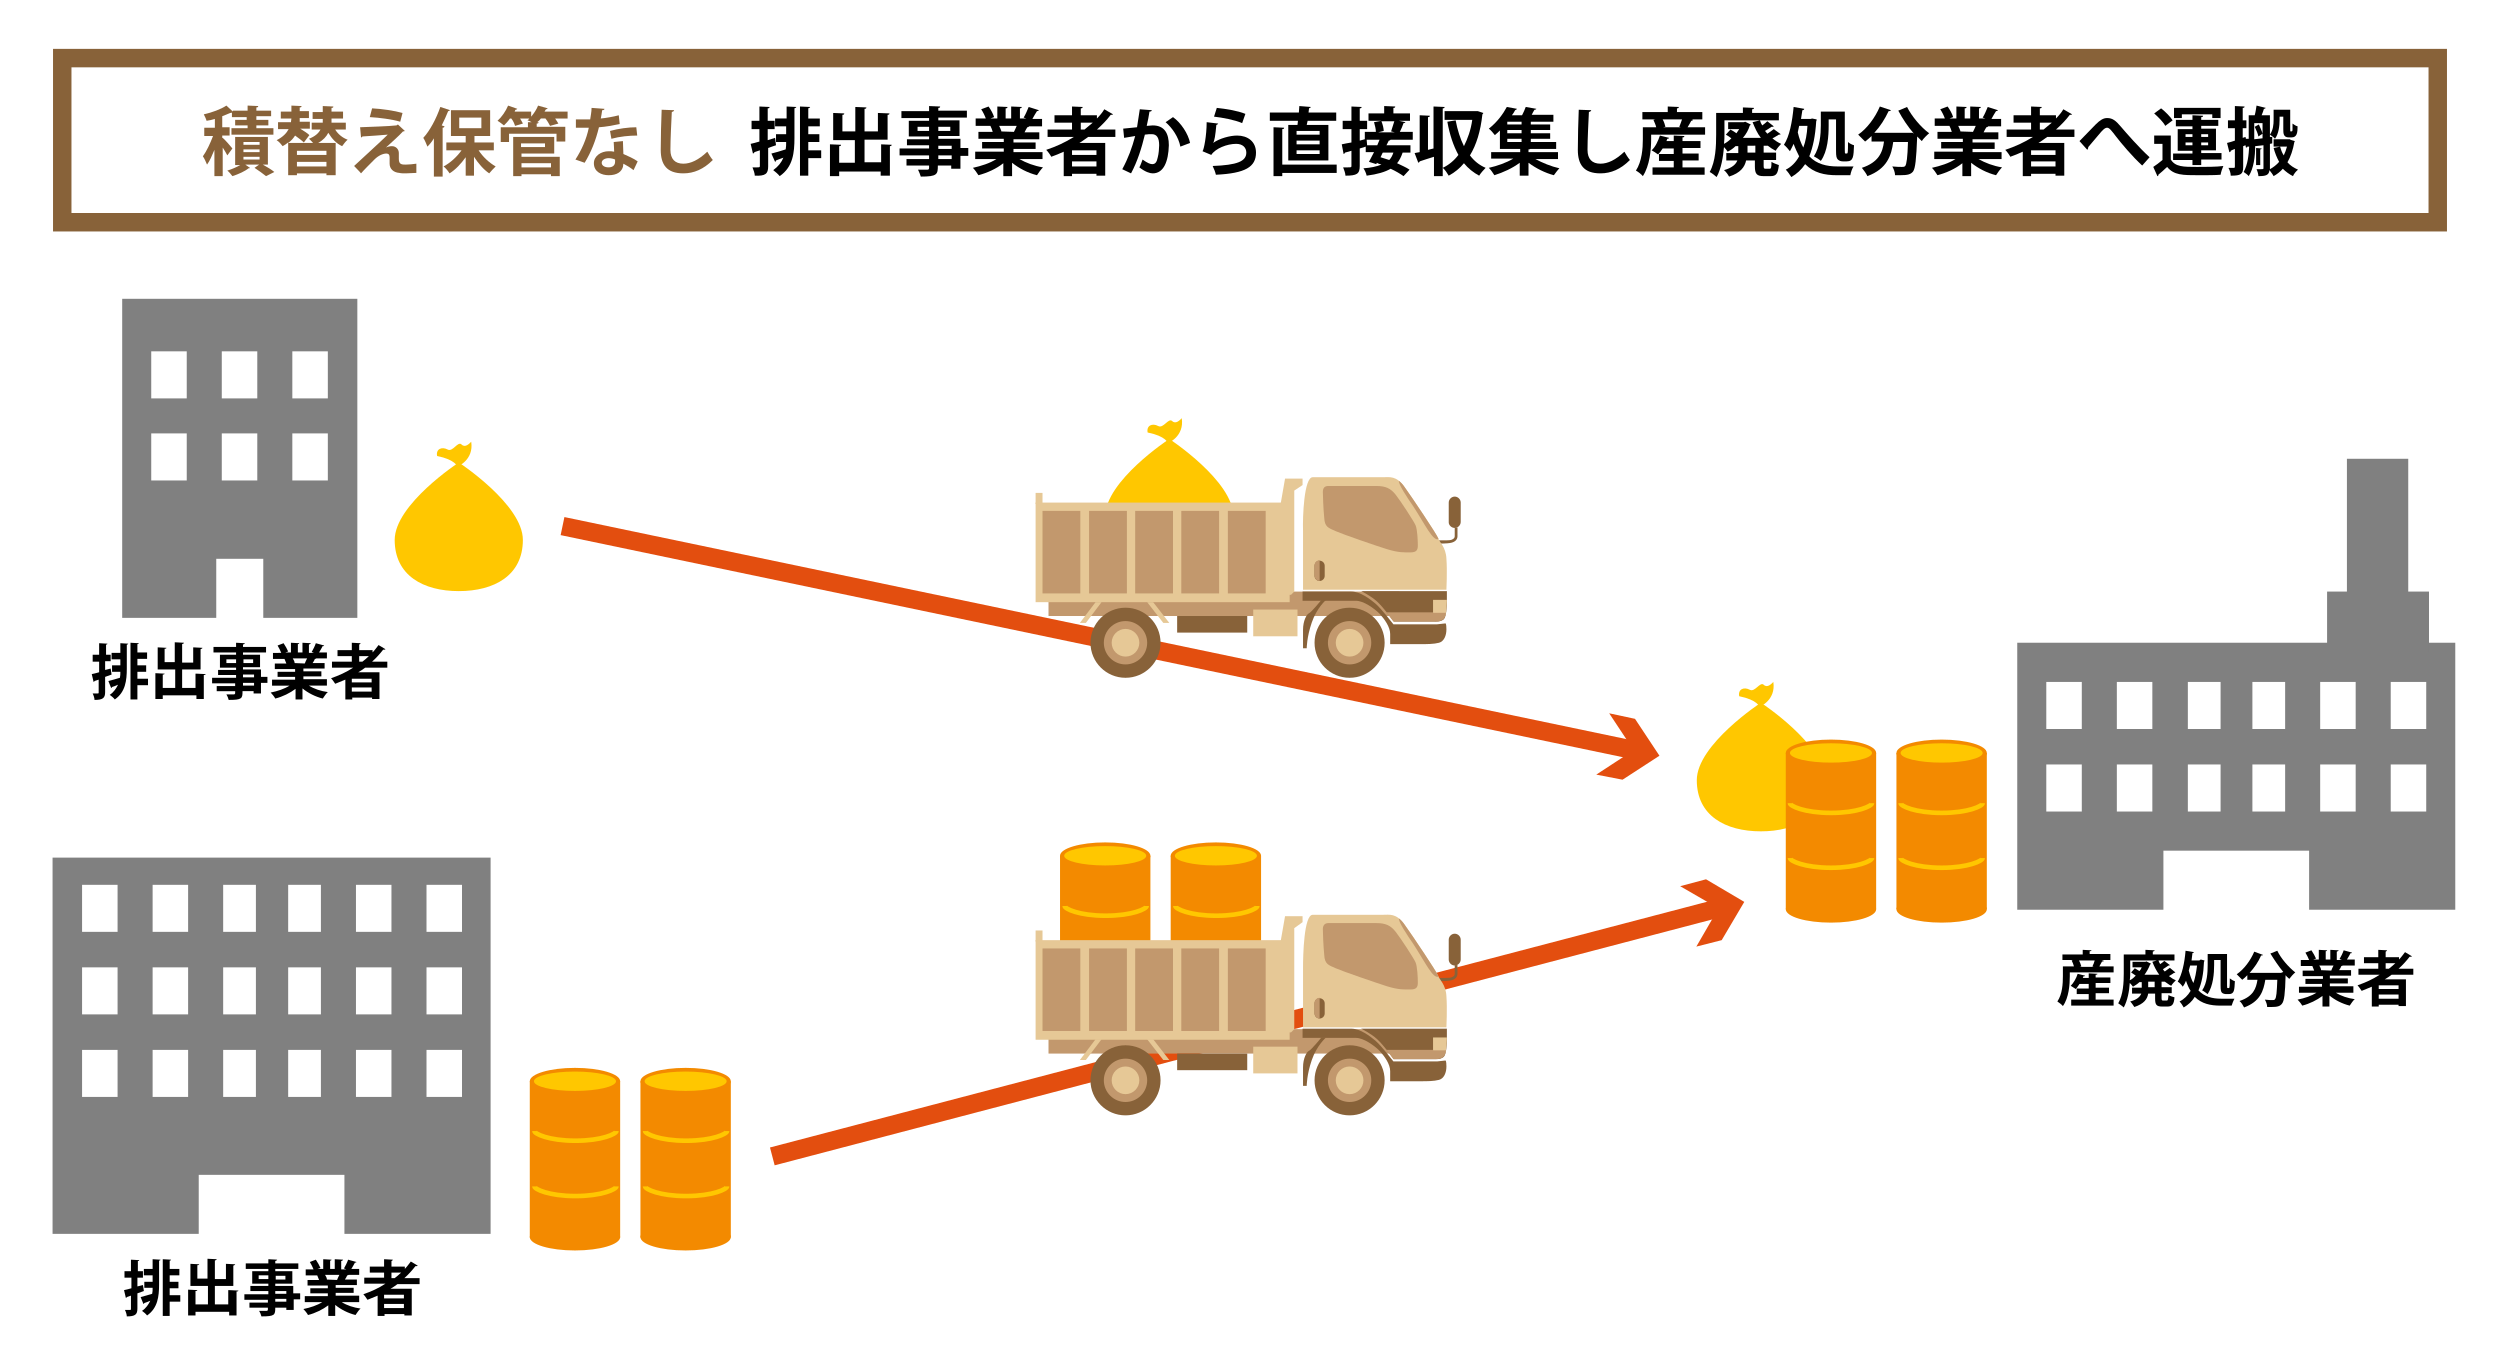 <?xml version="1.0" encoding="utf-8"?>
<!-- Generator: Adobe Illustrator 25.0.0, SVG Export Plug-In . SVG Version: 6.00 Build 0)  -->
<svg version="1.1" id="レイヤー_1" xmlns="http://www.w3.org/2000/svg" xmlns:xlink="http://www.w3.org/1999/xlink" x="0px"
	 y="0px" viewBox="0 0 542.2 295.7" style="enable-background:new 0 0 542.2 295.7;" xml:space="preserve">
<style type="text/css">
	.st0{fill:#FFFFFF;}
	.st1{fill:none;stroke:#E34E0F;stroke-width:4;stroke-miterlimit:10;}
	.st2{fill:#E34E0F;}
	.st3{fill:#808080;}
	.st4{fill:#F38A00;}
	.st5{fill:#FFC700;}
	.st6{fill:none;stroke:#FFC700;stroke-miterlimit:10;}
	.st7{fill:#886239;}
	.st8{fill:#E6C896;}
	.st9{fill:#C2986D;}
</style>
<rect class="st0" width="542.2" height="295.7"/>
<g>
	<line class="st1" x1="122" y1="114.1" x2="355.4" y2="162.9"/>
	<g>
		<polygon class="st2" points="346.2,168 354.3,162.7 349,154.7 354.6,155.9 359.9,163.9 351.9,169.1 		"/>
	</g>
</g>
<g>
	<line class="st1" x1="167.5" y1="250.8" x2="373.8" y2="196.7"/>
	<g>
		<polygon class="st2" points="367.9,205.3 372.7,197 364.4,192.2 370,190.7 378.3,195.6 373.4,203.9 		"/>
	</g>
</g>
<g>
	<g>
		<g>
			<path class="st3" d="M26.5,64.8V134h20.4v-12.8h10.2V134h20.4V64.8H26.5z M40.5,104.2h-7.7V94h7.7V104.2z M40.5,86.4h-7.7V76.2
				h7.7V86.4z M55.8,104.2h-7.7V94h7.7V104.2z M55.8,86.4h-7.7V76.2h7.7V86.4z M71.1,104.2h-7.7V94h7.7V104.2z M71.1,86.4h-7.7V76.2
				h7.7V86.4z"/>
		</g>
	</g>
</g>
<g>
	<path class="st3" d="M62.5,186h-6.9H11.4v81.6h31.7v-12.8h10.2h11.2h10.2v12.8h31.7V186H62.5z M25.5,237.9h-7.7v-10.2h7.7V237.9z
		 M25.5,220h-7.7v-10.2h7.7V220z M25.5,202.1h-7.7v-10.2h7.7V202.1z M40.8,237.9h-7.7v-10.2h7.7V237.9z M40.8,220h-7.7v-10.2h7.7
		V220z M40.8,202.1h-7.7v-10.2h7.7V202.1z M48.4,191.9h7.1v10.2h-7.1V191.9z M48.4,209.8h7.1V220h-7.1V209.8z M48.4,237.9v-10.2h7.1
		v10.2H48.4z M69.6,237.9h-7.1v-10.2h7.1V237.9z M69.6,220h-7.1v-10.2h7.1V220z M69.6,202.1h-7.1v-10.2h7.1V202.1z M84.9,237.9h-7.7
		v-10.2h7.7V237.9z M84.9,220h-7.7v-10.2h7.7V220z M84.9,202.1h-7.7v-10.2h7.7V202.1z M100.2,237.9h-7.7v-10.2h7.7V237.9z
		 M100.2,220h-7.7v-10.2h7.7V220z M100.2,202.1h-7.7v-10.2h7.7V202.1z"/>
</g>
<g>
	<path class="st3" d="M488.5,139.4h-6.9h-44.1v57.9h31.7v-12.8h10.2h11.2h10.2v12.8h31.7v-57.9H488.5z M451.5,176h-7.7v-10.2h7.7
		V176z M451.5,158.1h-7.7v-10.2h7.7V158.1z M466.8,176h-7.7v-10.2h7.7V176z M466.8,158.1h-7.7v-10.2h7.7V158.1z M474.5,147.9h7.1
		v10.2h-7.1V147.9z M474.5,176v-10.2h7.1V176H474.5z M495.6,176h-7.1v-10.2h7.1V176z M495.6,158.1h-7.1v-10.2h7.1V158.1z M510.9,176
		h-7.7v-10.2h7.7V176z M510.9,158.1h-7.7v-10.2h7.7V158.1z M526.2,176h-7.7v-10.2h7.7V176z M526.2,158.1h-7.7v-10.2h7.7V158.1z"/>
	<rect x="504.7" y="128.3" class="st3" width="22.1" height="13.2"/>
	<rect x="509" y="99.5" class="st3" width="13.3" height="34.3"/>
</g>
<g>
	<ellipse class="st4" cx="124.7" cy="268.3" rx="9.8" ry="2.9"/>
	<rect x="114.9" y="234.5" class="st4" width="19.6" height="33.9"/>
	<ellipse class="st4" cx="124.7" cy="234.5" rx="9.8" ry="2.9"/>
	<ellipse class="st5" cx="124.7" cy="234.5" rx="8.9" ry="2.1"/>
	<path class="st6" d="M133.7,245.3c0,0.6-3.1,2.1-8.9,2.1c-5.8,0-8.9-1.5-8.9-2.1"/>
	<path class="st6" d="M133.7,257.3c0,0.6-3.1,2.1-8.9,2.1c-5.8,0-8.9-1.5-8.9-2.1"/>
</g>
<g>
	<ellipse class="st4" cx="148.7" cy="268.3" rx="9.8" ry="2.9"/>
	<rect x="138.9" y="234.5" class="st4" width="19.6" height="33.9"/>
	<ellipse class="st4" cx="148.7" cy="234.5" rx="9.8" ry="2.9"/>
	<ellipse class="st5" cx="148.7" cy="234.5" rx="8.9" ry="2.1"/>
	<path class="st6" d="M157.7,245.3c0,0.6-3.1,2.1-8.9,2.1s-8.9-1.5-8.9-2.1"/>
	<path class="st6" d="M157.7,257.3c0,0.6-3.1,2.1-8.9,2.1s-8.9-1.5-8.9-2.1"/>
</g>
<g>
	<path class="st7" d="M526.7,14.6v31.6H15.5V14.6H526.7 M530.7,10.6H11.5v39.6h519.2V10.6L530.7,10.6z"/>
</g>
<g>
	<path d="M24,145l0.2,1.3c-0.5,0.2-0.9,0.3-1.4,0.5v3.3c0,1.3-0.5,1.7-2.3,1.7c0-0.4-0.2-1-0.4-1.4c0.3,0,0.5,0,0.8,0
		c0.5,0,0.5,0,0.5-0.2v-2.8l-0.9,0.3c0,0.1-0.1,0.2-0.2,0.2l-0.4-1.7c0.4-0.1,1-0.2,1.6-0.4v-2.3h-1.4V142h1.4v-2.5l1.8,0.1
		c0,0.1-0.1,0.2-0.3,0.2v2.2H24v1.4h-1.2v1.9L24,145z M26.1,141.6v-2.1l1.7,0.1c0,0.1-0.1,0.2-0.3,0.2v5.2c0,2.6-0.3,5.1-2.6,6.7
		c-0.2-0.3-0.8-0.8-1.1-1c0.9-0.6,1.4-1.4,1.8-2.2c-0.5,0.2-0.9,0.4-1.3,0.5c0,0.1-0.1,0.2-0.2,0.2l-0.6-1.5
		c0.7-0.2,1.6-0.4,2.5-0.7c0.1-0.4,0.1-0.8,0.1-1.3h-1.8v-1.4h1.8V143h-1.9v-1.4H26.1z M32.1,147.2v1.4h-2.3v3.1h-1.5v-12.3l1.8,0.1
		c0,0.1-0.1,0.2-0.3,0.2v1.8h2.1v1.4h-2.1v1.4h1.9v1.4h-1.9v1.5H32.1z"/>
	<path d="M42.6,146.1l2,0.1c0,0.1-0.1,0.2-0.4,0.2v5.2h-1.6v-0.8h-7.3v0.8h-1.6v-5.6l2,0.1c0,0.1-0.1,0.2-0.4,0.2v2.9h2.7v-4h-3.8
		v-4.8l1.9,0.1c0,0.1-0.1,0.2-0.4,0.2v2.9h2.2v-4.3l2,0.1c0,0.1-0.1,0.2-0.4,0.3v4h2.4v-3.3l2,0.1c0,0.1-0.1,0.2-0.4,0.3v4.4h-4v4
		h2.9V146.1z"/>
	<path d="M58,146.9v1.2h-1.4v2.3h-1.6v-0.5h-2.4c0,1.6-0.1,1.9-3,1.9c-0.1-0.4-0.3-0.9-0.5-1.2c0.6,0,1.4,0,1.6,0
		c0.2,0,0.3-0.1,0.3-0.3v-0.4h-4v-1.1h4v-0.6H46v-1.2h5.2v-0.6h-3.9v-1.1h3.9v-0.5h-3.5V142h3.5v-0.5h-4.9v-1.2h4.9v-0.9l1.9,0.1
		c0,0.1-0.1,0.2-0.4,0.3v0.5h5v1.2h-5v0.5h3.7v2.7h-3.7v0.5h3.9v1.6H58z M49.1,143.8h2.1V143h-2.1V143.8z M54.9,143h-2.1v0.8h2.1
		V143z M52.7,146.3v0.6h2.4v-0.6H52.7z M55.1,148.7v-0.6h-2.4v0.6H55.1z"/>
	<path d="M70.8,148.7h-3.8c1.1,0.7,2.6,1.2,4.1,1.4c-0.4,0.3-0.8,1-1.1,1.4c-1.6-0.4-3.2-1.2-4.4-2.2v2.4h-1.5v-2.3
		c-1.2,0.9-2.8,1.7-4.4,2.1c-0.2-0.4-0.7-1-1-1.3c1.5-0.3,3-0.8,4.1-1.5h-3.8v-1.3h5v-0.6h-3.8v-1.1h3.8v-0.6h-4.4v-1.2h2.5
		c-0.1-0.3-0.3-0.7-0.4-1l0.2,0v0l-2.7,0v-1.3H61c-0.2-0.5-0.5-1.1-0.8-1.6l1.3-0.5c0.4,0.6,0.8,1.3,1,1.8l-0.6,0.2h1.2v-2.1
		l1.8,0.1c0,0.1-0.1,0.2-0.3,0.2v1.8h1v-2.1l1.8,0.1c0,0.1-0.1,0.2-0.4,0.3v1.8h1.1l-0.5-0.2c0.3-0.5,0.7-1.3,0.9-1.9l1.8,0.5
		c0,0.1-0.2,0.2-0.3,0.1c-0.2,0.4-0.5,0.9-0.8,1.4h1.7v1.3h-2.4l0.1,0c-0.1,0.1-0.2,0.1-0.3,0.1c-0.1,0.3-0.3,0.6-0.5,0.9h2.6v1.2
		h-4.6v0.6h3.9v1.1h-3.9v0.6h5.1V148.7z M66.1,143.9c0.1-0.3,0.3-0.7,0.5-1.1h-3.1c0.2,0.3,0.4,0.7,0.4,1l-0.2,0v0L66.1,143.9z"/>
	<path d="M84,144.8h-4.8c-0.5,0.4-1,0.7-1.5,1h4.6v5.8h-1.6v-0.3h-4.3v0.4h-1.5v-4.3c-0.7,0.3-1.5,0.6-2.2,0.9
		c-0.2-0.3-0.6-0.9-0.9-1.2c1.7-0.6,3.3-1.3,4.8-2.3H72v-1.3h4.3v-1.2h-3.1V141h3.1v-1.6l1.9,0.1c0,0.1-0.1,0.2-0.3,0.3v1.2h2.9v0.5
		c0.5-0.5,0.9-1.1,1.3-1.6l1.5,0.9c-0.1,0.1-0.1,0.1-0.3,0.1c-0.1,0-0.1,0-0.2,0c-0.7,0.9-1.5,1.8-2.4,2.6H84V144.8z M80.6,148v-0.8
		h-4.3v0.8H80.6z M76.3,150h4.3v-0.9h-4.3V150z M77.9,142.3v1.2h0.7c0.5-0.4,1-0.8,1.4-1.2H77.9z"/>
</g>
<g>
	<path class="st7" d="M48.3,29.9c0.5,0.4,1.8,1.9,2.1,2.3l-1.1,1.5c-0.2-0.4-0.6-1.1-1-1.7v6.2h-1.8v-5.7c-0.5,1.2-1,2.4-1.6,3.2
		c-0.2-0.5-0.6-1.4-0.9-1.8c0.8-1.1,1.6-2.8,2.2-4.4h-1.9v-1.8h2.3v-1.9c-0.6,0.2-1.2,0.3-1.8,0.4c-0.1-0.4-0.4-1-0.6-1.4
		c1.8-0.4,3.7-1.1,4.9-1.9l1.4,1.3v-0.2h3.2v-1.1l2.3,0.1c0,0.2-0.1,0.3-0.4,0.3v0.7h3.2v1.2h-3.2V26h2.6v1.2h-2.6v0.6h3.7v1.4h-9.1
		v-1.4h3.5v-0.6H51V26h2.5v-0.6h-3.2v-1c-0.1,0.1-0.2,0.1-0.4,0.1c-0.5,0.2-1.1,0.5-1.7,0.7v2.4h1.6v1.8h-1.6V29.9z M58.2,35.7h-1.2
		c0.9,0.5,1.9,1.1,2.5,1.6l-1.8,0.9c-0.6-0.5-1.6-1.2-2.5-1.8l1-0.7h-3l1,0.7c0,0.1-0.2,0.1-0.3,0.1c-0.7,0.6-2.2,1.3-3.5,1.7
		c-0.3-0.4-0.7-0.9-1.1-1.2c1-0.3,2.1-0.8,2.8-1.2H51v-6.1h7.1V35.7z M52.8,30.8v0.6h3.5v-0.6H52.8z M52.8,32.4V33h3.5v-0.6H52.8z
		 M52.8,34v0.6h3.5V34H52.8z"/>
	<path class="st7" d="M65.9,30.9c-0.4-0.4-1.2-1-1.9-1.5c-0.4,0.6-0.8,1.1-1.5,1.6h5.4c-0.3-0.3-0.6-0.7-0.9-0.9
		c1.3-0.5,2.1-1.2,2.5-2h-1.9v-1.5H70c0-0.3,0-0.5,0-0.8v0h-2.2v-1.5h2.2v-1.3l2.3,0.1c0,0.2-0.1,0.3-0.4,0.3v0.8h2.5v1.5h-2.5v0.1
		c0,0.2,0,0.5,0,0.8h3.1v1.5h-2.3c0.6,1,1.6,1.8,2.7,2.2c-0.4,0.3-0.9,1-1.2,1.4c-1.3-0.6-2.2-1.6-3-2.9c-0.4,0.8-1.1,1.6-2.2,2.2
		h3.8v7h-2v-0.4h-6.4v0.4h-1.9v-7.1c-0.4,0.3-0.8,0.6-1.2,0.8c-0.3-0.4-0.8-1-1.3-1.3c1.4-0.7,2.2-1.6,2.6-2.4h-2.3v-1.5h2.8
		c0-0.3,0.1-0.6,0.1-0.8h-2.3v-1.5h2.3v-1.3l2.2,0.1c0,0.2-0.1,0.3-0.4,0.3v0.8h2v1.5h-2c0,0.3,0,0.5,0,0.8h2.2v1.5h-2.1
		c0.8,0.5,1.6,1,2,1.4L65.9,30.9z M70.8,32.7h-6.4v0.9h6.4V32.7z M70.8,36.1v-1h-6.4v1H70.8z"/>
	<path class="st7" d="M83.7,32c0.4-0.2,0.9-0.3,1.3-0.3c0.9,0,1.5,0.7,1.5,1.5c0,0.5,0,1,0,1.3c0,1.2,0.7,1.2,1.5,1.2
		c0.7,0,1.6-0.1,2.3-0.2c0,0.3,0,0.5,0,0.7c0,0.8,0,1.3,0,1.3c-0.7,0-1.5,0.1-2.3,0.1c-0.5,0-1,0-1.4-0.1c-1.3-0.1-2.1-0.9-2.1-2
		c0-0.4,0-1,0-1.4c0-0.5-0.2-0.8-0.7-0.8c-0.7,0-1.7,0.4-2.6,1.3c-0.8,0.8-2.4,2.4-2.9,3c0,0-0.3-0.4-1.5-1.6c1.6-1.5,6-5.5,7.3-6.8
		c-1,0.1-3.8,0.3-5.5,0.4c-0.1,0.1-0.1,0.2-0.3,0.2l-0.2-2.2c2.2-0.1,6.2-0.2,7.9-0.4l0.3-0.2l1.5,1.4c-0.1,0.1-0.2,0.1-0.4,0.1
		C86.5,29.5,85,30.8,83.7,32L83.7,32z M86.8,26.4c-1.6-0.5-4.6-0.9-6.6-1l0.5-1.9c2.1,0.1,4.8,0.5,6.6,1L86.8,26.4z"/>
	<path class="st7" d="M97.6,23.9c-0.1,0.1-0.2,0.2-0.4,0.2c-0.4,1-0.9,2.1-1.4,3.1l0.6,0.2c0,0.1-0.1,0.3-0.4,0.3v10.6h-1.9V30
		c-0.4,0.7-0.9,1.3-1.4,1.8c-0.2-0.5-0.6-1.5-0.9-1.9c1.4-1.5,2.8-4.1,3.7-6.7L97.6,23.9z M107,32.6h-3.2c0.9,1.4,2.3,2.7,3.7,3.5
		c-0.4,0.4-1.1,1.1-1.4,1.5c-1.2-0.8-2.4-2.2-3.3-3.6v4.1H101v-4c-1,1.4-2.2,2.7-3.5,3.5c-0.3-0.5-0.9-1.2-1.3-1.5
		c1.5-0.8,2.9-2.1,3.9-3.5h-3.3v-1.7h4.2v-1.4h-3.2v-5.6h8.5v5.6h-3.4v1.4h4.2V32.6z M99.6,25.5v2.3h4.8v-2.3H99.6z"/>
	<path class="st7" d="M123.1,24.2v1.5h-2.7c0.3,0.4,0.5,0.8,0.7,1.1l-1.8,0.5c-0.2-0.4-0.6-1.1-1-1.6h-1c-0.2,0.3-0.5,0.6-0.8,0.8
		l0.3,0c0,0.2-0.1,0.3-0.4,0.3v0.7h6.2v3.2h-1.9V29h-10.3v1.8h-1.8v-3.2h5.9v-1.1l0.8,0c-0.3-0.2-0.6-0.3-0.9-0.4
		c0.1-0.1,0.3-0.2,0.4-0.4h-2c0.2,0.4,0.5,0.8,0.6,1.1l-1.7,0.5c-0.1-0.4-0.4-1.1-0.8-1.6h-0.3c-0.4,0.6-0.9,1.1-1.3,1.5
		c-0.4-0.3-1-0.8-1.4-1c0.9-0.8,1.8-2.1,2.3-3.3l2,0.7c-0.1,0.1-0.2,0.2-0.4,0.2c-0.1,0.1-0.1,0.3-0.2,0.4h3.6v1.1
		c0.6-0.7,1.2-1.6,1.5-2.4l2.1,0.6c-0.1,0.1-0.2,0.2-0.4,0.2c-0.1,0.2-0.2,0.3-0.3,0.5H123.1z M113.1,33.3V34h8.3v4.2h-1.9v-0.4
		h-6.4v0.4h-1.8v-8.5h8.9v3.6H113.1z M118.2,31.1h-5.2v0.8h5.2V31.1z M119.5,35.4h-6.4v0.9h6.4V35.4z"/>
	<path class="st7" d="M131.1,23.6c0,0.2-0.2,0.3-0.5,0.3c-0.1,0.6-0.2,1.4-0.3,1.8c1.1-0.1,2.8-0.4,3.9-0.7l0.2,1.9
		c-1.4,0.3-3,0.6-4.5,0.7c-0.7,2.9-1.7,5.4-3.1,7.7l-2-0.7c1.3-2,2.4-4.4,2.9-6.9h-2.8v-1.8h1.8c0.5,0,1,0,1.3,0
		c0.1-0.8,0.3-1.6,0.3-2.5L131.1,23.6z M135.1,30.6c0,1,0.1,1.9,0.1,2.8c0.9,0.4,2.3,1,3.1,1.6l-0.9,1.9c-0.6-0.5-1.6-1.1-2.2-1.4
		c0,0.3-0.1,0.5-0.1,0.7c-0.3,1-1.2,1.8-3.1,1.8c-1.5,0-3.2-0.7-3.2-2.6c0-1.6,1.6-2.6,3.2-2.6c0.4,0,0.8,0,1.2,0.1
		c0-0.8-0.1-1.6-0.1-2.1L135.1,30.6z M133.4,34.6c-0.4-0.2-1-0.3-1.4-0.3c-0.8,0-1.5,0.4-1.5,1c0,0.6,0.6,1,1.5,1
		c0.8,0,1.4-0.4,1.4-1.2V34.6z M138.2,29.4c-1.7,0-3.8,0.2-5.6,0.7l-0.3-1.7c1.8-0.5,4-0.8,5.7-0.8L138.2,29.4z"/>
	<path class="st7" d="M146.2,23.9c0,0.2-0.2,0.3-0.5,0.4c-0.1,2.1-0.3,5.9-0.3,8.2c0,2,1,3,2.8,3c1.6,0,3.3-0.8,5.2-2.6
		c0.2,0.4,0.9,1.5,1.2,1.8c-2,2-4.1,2.9-6.4,2.9c-3.6,0-4.9-1.9-4.9-5.1c0-2.1,0.1-6.8,0.2-8.7L146.2,23.9z"/>
	<path d="M168.1,29.9l0.2,1.6c-0.6,0.2-1.2,0.4-1.7,0.6v4c0,1.6-0.6,2.1-2.9,2c0-0.5-0.3-1.3-0.5-1.8c0.3,0,0.7,0,0.9,0
		c0.6,0,0.7,0,0.7-0.3v-3.4l-1.2,0.4c0,0.2-0.1,0.2-0.3,0.3l-0.5-2.1c0.5-0.1,1.2-0.3,1.9-0.5V28h-1.7v-1.8h1.7v-3.1l2.2,0.1
		c0,0.2-0.1,0.3-0.4,0.3v2.7h1.5V28h-1.5v2.4L168.1,29.9z M170.6,25.7v-2.6l2.1,0.1c0,0.1-0.1,0.2-0.4,0.3v6.4
		c0,3.2-0.3,6.3-3.2,8.3c-0.3-0.4-1-1-1.4-1.3c1.1-0.8,1.8-1.7,2.2-2.7c-0.6,0.2-1.1,0.4-1.6,0.6c0,0.1-0.1,0.3-0.2,0.3l-0.8-1.8
		c0.8-0.2,1.9-0.5,3.1-0.9c0.1-0.5,0.1-1,0.1-1.6h-2.2v-1.7h2.2v-1.7h-2.4v-1.7H170.6z M178.1,32.6v1.7h-2.8v3.8h-1.8V23.1l2.2,0.1
		c0,0.1-0.1,0.2-0.4,0.3v2.2h2.5v1.7h-2.5v1.7h2.4v1.7h-2.4v1.8H178.1z"/>
	<path d="M191,31.3l2.4,0.1c0,0.1-0.1,0.3-0.4,0.3v6.4h-2v-0.9h-9v1h-2v-6.9l2.4,0.1c0,0.2-0.1,0.3-0.4,0.3v3.6h3.4v-4.9h-4.7v-5.9
		l2.4,0.1c0,0.2-0.1,0.3-0.4,0.3v3.6h2.8v-5.3l2.4,0.1c0,0.2-0.1,0.3-0.4,0.3v4.9h2.9v-4l2.5,0.1c0,0.2-0.1,0.3-0.4,0.3v5.4h-5v4.9
		h3.6V31.3z"/>
	<path d="M210,32.3v1.5h-1.7v2.8h-2v-0.7h-2.9c0,1.9-0.1,2.4-3.7,2.4c-0.1-0.4-0.4-1.1-0.6-1.5c0.8,0,1.7,0,2,0
		c0.3,0,0.4-0.1,0.4-0.4v-0.5h-4.9v-1.4h4.9v-0.8h-6.4v-1.5h6.4v-0.7h-4.8v-1.3h4.8v-0.6h-4.4v-3.4h4.4v-0.6h-6v-1.5h6v-1.1l2.4,0.1
		c0,0.2-0.1,0.3-0.4,0.3v0.6h6.2v1.5h-6.2v0.6h4.6v3.4h-4.6v0.6h4.8v2H210z M199,28.4h2.5v-0.9H199V28.4z M206.1,27.5h-2.6v0.9h2.6
		V27.5z M203.5,31.6v0.7h2.9v-0.7H203.5z M206.4,34.5v-0.8h-2.9v0.8H206.4z"/>
	<path d="M225.8,34.5h-4.7c1.4,0.8,3.2,1.5,5.1,1.8c-0.4,0.4-1,1.2-1.3,1.7c-2-0.5-3.9-1.5-5.4-2.7v2.9h-1.9v-2.8
		c-1.5,1.2-3.5,2.1-5.4,2.6c-0.3-0.5-0.8-1.2-1.2-1.6c1.8-0.4,3.7-1,5.1-1.9h-4.6v-1.6h6.2v-0.7h-4.7v-1.4h4.7v-0.7h-5.5v-1.5h3.1
		c-0.1-0.4-0.3-0.9-0.5-1.3l0.2,0v0l-3.4,0v-1.6h2.2c-0.2-0.6-0.6-1.4-1-2l1.6-0.6c0.5,0.7,1,1.6,1.2,2.3l-0.8,0.3h1.5v-2.6l2.2,0.1
		c0,0.2-0.1,0.3-0.4,0.3v2.2h1.2v-2.6l2.3,0.1c0,0.2-0.2,0.3-0.4,0.3v2.2h1.4l-0.6-0.2c0.4-0.6,0.8-1.6,1.1-2.3l2.2,0.7
		c0,0.1-0.2,0.2-0.4,0.2c-0.3,0.5-0.7,1.1-1,1.7h2.1v1.6h-2.9l0.1,0c-0.1,0.1-0.2,0.2-0.4,0.2c-0.2,0.3-0.4,0.7-0.6,1.1h3.2v1.5
		h-5.6v0.7h4.8v1.4h-4.8v0.7h6.3V34.5z M219.9,28.6c0.2-0.4,0.4-0.8,0.6-1.3h-3.8c0.2,0.4,0.4,0.9,0.5,1.2l-0.3,0v0L219.9,28.6z"/>
	<path d="M241.9,29.7H236c-0.6,0.4-1.2,0.9-1.9,1.3h5.6v7.1h-1.9v-0.4h-5.3v0.5h-1.8v-5.3c-0.9,0.4-1.8,0.8-2.7,1.1
		c-0.2-0.4-0.7-1.1-1.1-1.5c2.1-0.7,4.1-1.6,6-2.8h-5.7v-1.6h5.3v-1.5h-3.8V25h3.8v-1.9l2.3,0.1c0,0.2-0.1,0.3-0.4,0.3V25h3.5v0.7
		c0.6-0.6,1.2-1.3,1.6-2l1.9,1.1c-0.1,0.1-0.2,0.1-0.3,0.1c-0.1,0-0.1,0-0.2,0c-0.9,1.2-1.9,2.2-3,3.2h4V29.7z M237.8,33.6v-1h-5.3
		v1H237.8z M232.5,36.1h5.3V35h-5.3V36.1z M234.4,26.6v1.5h0.8c0.6-0.5,1.2-1,1.8-1.5H234.4z"/>
	<path d="M249.8,23.9c0,0.2-0.2,0.3-0.5,0.3c-0.1,0.8-0.4,2.2-0.6,3.1c0.4,0,1-0.1,1.3-0.1c2.6,0,3.5,1.8,3.5,4.3v0
		c-0.1,3.5-1.1,6.1-3.5,6.1c-0.6,0-1.6-0.3-2.9-1.3c0.3-0.5,0.5-1.2,0.7-1.7c1.1,0.8,1.7,1,2.1,1c0.7,0,1-0.5,1.2-1.5
		c0.2-0.7,0.3-2,0.3-2.6c0-1.6-0.5-2.4-1.6-2.4c-0.4,0-0.9,0-1.5,0.1c-0.7,2.9-1.6,5.8-3,8.4l-1.9-0.9c1.3-2.4,2.1-4.6,2.8-7.2
		c-0.6,0.1-1.7,0.3-2.4,0.4l-0.2-2l3-0.3c0.2-1.2,0.4-2.5,0.6-3.9L249.8,23.9z M256,31.8c-0.4-2.1-1.8-4.1-3.2-5.3l1.6-1.1
		c1.7,1.2,3.3,3.6,3.7,5.6L256,31.8z"/>
	<path d="M264.2,26.8c-0.1,0.2-0.2,0.2-0.4,0.3c-0.2,2.2-0.4,3.5-0.7,3.9h0c1.4-1,3.7-1.6,5.2-1.6c2.3,0,4.1,1.3,4.1,3.7
		c0,3.1-2.3,4.5-8.7,4.8c-0.1-0.5-0.4-1.3-0.7-1.9c5.3-0.2,7.3-1,7.3-2.9c0-1.1-0.8-1.9-2.2-1.9c-2,0-4.5,1-5.4,2.4l-1.9-0.8
		c0.3-0.3,0.9-3.4,0.9-6.3L264.2,26.8z M263.9,23.4c1.9,0.2,4.5,0.6,6.2,1.3l-0.7,2c-1.6-0.7-4.3-1.2-6.1-1.4L263.9,23.4z"/>
	<path d="M279.4,27.1h2l0.1-0.9h-6.1v-1.8h6.3c0-0.5,0.1-0.9,0.1-1.4l2.5,0.2c0,0.1-0.2,0.2-0.4,0.3c0,0.3-0.1,0.6-0.1,0.9h6v1.8
		h-6.2c-0.1,0.3-0.1,0.6-0.2,0.9h4.7v7.7h-8.7V27.1z M289.9,35.7v1.8h-11.8v0.7h-1.9V27.6l2.3,0.1c0,0.2-0.1,0.3-0.4,0.3v7.7H289.9z
		 M286.2,29.2v-0.8h-5v0.8H286.2z M286.2,31.3v-0.8h-5v0.8H286.2z M286.2,33.4v-0.8h-5v0.8H286.2z"/>
	<path d="M306.1,30.3h-4.5c-0.1,0.1-0.2,0.2-0.4,0.2l-0.5,1h5.2v1.6h-1.7c-0.3,0.9-0.7,1.7-1.2,2.3c1,0.5,2,0.9,2.7,1.4l-1.3,1.4
		c-0.7-0.5-1.7-1.1-2.8-1.6c-1.2,0.7-2.9,1.2-5.2,1.5c-0.1-0.5-0.4-1.2-0.7-1.6c1.6-0.1,2.9-0.4,3.9-0.8c-0.3-0.1-0.7-0.2-1-0.4
		l-0.1,0.3l-1.6-0.5c0.3-0.6,0.7-1.3,1.1-2.1h-1.8v-1.2l-1.3,0.4v3.8c0,1.7-0.6,2.1-3.1,2.1c0-0.5-0.3-1.3-0.5-1.8
		c0.3,0,0.6,0,0.9,0c0.8,0,0.9,0,0.9-0.3v-3.3l-1.4,0.4c0,0.2-0.2,0.2-0.3,0.3l-0.4-2.1c0.6-0.1,1.3-0.3,2.1-0.4V28h-1.9v-1.8h1.9
		v-3.1l2.2,0.1c0,0.2-0.1,0.3-0.4,0.3v2.7h1.6V28h-1.6v2.5l1.1-0.3v-1.6h2.4c0-0.6-0.2-1.4-0.4-2.1l1.6-0.3h-2.8v-1.6h3.4v-1.6
		l2.4,0.1c0,0.2-0.1,0.3-0.4,0.3v1.2h3.6v1.6h-2.4l1.4,0.3c0,0.1-0.2,0.2-0.4,0.2c-0.2,0.6-0.5,1.3-0.8,1.9h2.8V30.3z M296.5,31.5
		h2.2l0.5-1.2h-2.8L296.5,31.5z M301.7,28.5c0.2-0.6,0.5-1.5,0.7-2.2h-2.8c0.3,0.7,0.5,1.6,0.5,2.1l-1.2,0.3h3.6L301.7,28.5z
		 M299.9,33.1c-0.2,0.3-0.3,0.7-0.5,1c0.6,0.2,1.2,0.4,1.9,0.6c0.4-0.4,0.7-1,0.9-1.6H299.9z"/>
	<path d="M311,23.1l2.3,0.1c0,0.2-0.1,0.3-0.4,0.3v14.7H311V34c-1.2,0.4-2.3,0.7-3.1,1c0,0.1-0.1,0.2-0.3,0.3l-0.8-2.1
		c0.3-0.1,0.7-0.1,1.1-0.2v-8l2.2,0.1c0,0.2-0.1,0.3-0.4,0.3v7.1l1.2-0.3V23.1z M320.5,24.1l1.2,0.4c0,0.1-0.1,0.2-0.2,0.3
		c-0.4,3.7-1.3,6.6-2.7,8.9c0.9,1.2,2,2.1,3.4,2.7c-0.4,0.4-1.1,1.2-1.4,1.7c-1.3-0.7-2.4-1.6-3.3-2.7c-0.9,1.1-2,2-3.3,2.7
		c-0.3-0.5-0.8-1.3-1.3-1.7c1.3-0.6,2.5-1.6,3.4-2.8c-1.1-2-1.9-4.4-2.4-7.2l1.8-0.3c0.4,2.1,1,4,1.8,5.6c0.8-1.6,1.5-3.5,1.8-5.7
		h-6v-1.9h6.8L320.5,24.1z"/>
	<path d="M337.8,34.5H333c1.5,0.8,3.4,1.6,5.2,2c-0.4,0.4-0.9,1.1-1.2,1.5c-1.9-0.5-3.9-1.5-5.5-2.7v2.8h-1.9v-2.8
		c-1.6,1.2-3.6,2.1-5.5,2.7c-0.3-0.5-0.8-1.2-1.2-1.6c1.8-0.4,3.8-1.1,5.3-2h-4.8V33h6.3v-0.7h-4.4v-4c-0.3,0.3-0.7,0.7-1.1,1
		c-0.3-0.4-0.9-1.1-1.3-1.4c1.8-1.4,3.1-3.2,3.9-4.7l2.2,0.4c0,0.1-0.2,0.2-0.4,0.3c-0.2,0.4-0.4,0.7-0.7,1.1h2.2
		c0.3-0.6,0.6-1.2,0.8-1.8l2.3,0.4c0,0.1-0.2,0.2-0.4,0.2c-0.2,0.3-0.4,0.7-0.6,1.1h4.7v1.5h-4.9V27h4.2v1.2h-4.2v0.7h4.2v1.2h-4.2
		v0.7h5.5v1.5h-5.6c-0.1,0.1-0.2,0.1-0.4,0.1V33h6.4V34.5z M330,27v-0.6h-3.1V27H330z M330,28.9v-0.7h-3.1v0.7H330z M326.9,30.1v0.7
		h3.1v-0.7H326.9z"/>
	<path d="M345.1,23.9c0,0.2-0.2,0.3-0.5,0.4c-0.1,2.1-0.3,5.9-0.3,8.2c0,2,1,3,2.8,3c1.6,0,3.3-0.8,5.2-2.6c0.2,0.4,0.9,1.5,1.2,1.8
		c-2,2-4.1,2.9-6.4,2.9c-3.6,0-4.9-1.9-4.9-5.1c0-2.1,0.1-6.8,0.2-8.7L345.1,23.9z"/>
	<path d="M367.2,26c-0.1,0.1-0.2,0.2-0.4,0.2c-0.2,0.4-0.5,0.9-0.8,1.4h3.8v1.6h-11.7v1c0,2.3-0.3,5.7-1.8,8c-0.3-0.4-1.1-1-1.5-1.2
		c1.3-2,1.5-4.8,1.5-6.8v-2.6h2.9c-0.1-0.5-0.4-1.1-0.6-1.6l0.4-0.1h-2.8v-1.6h5.5v-1.2l2.4,0.1c0,0.2-0.1,0.3-0.4,0.3v0.8h5.5v1.6
		h-2.3L367.2,26z M364.9,34.9v1.4h4.8v1.6h-11.3v-1.6h4.6v-1.4h-3.2v-1.5h3.2v-1.2h-2.4c-0.3,0.5-0.7,1-1,1.3
		c-0.4-0.3-1-0.7-1.4-0.9c0.8-0.7,1.4-2,1.8-3.2l2,0.5c0,0.1-0.2,0.2-0.4,0.2c-0.1,0.2-0.1,0.4-0.2,0.5h1.6v-1.2l2.3,0.1
		c0,0.2-0.1,0.3-0.4,0.3v0.8h3.9v1.5h-3.9v1.2h3.5v1.5H364.9z M364.2,27.5c0.2-0.4,0.4-1.1,0.6-1.6h-4.2c0.3,0.5,0.5,1.2,0.6,1.6
		l-0.5,0.1h3.8L364.2,27.5z"/>
	<path d="M386.2,29.1c-0.1,0.1-0.2,0.1-0.4,0.1c-0.4,0.2-0.9,0.6-1.4,0.8c0.6,0.5,1.2,0.9,1.9,1.2c-0.4,0.4-0.9,1-1.2,1.5
		c-0.6-0.3-1.2-0.7-1.7-1.1h-0.9v1.5h2.7v1.6h-2.7V36c0,0.5,0.1,0.6,0.4,0.6h0.9c0.3,0,0.4-0.2,0.4-1.5c0.4,0.3,1.1,0.5,1.6,0.7
		c-0.2,1.9-0.6,2.4-1.8,2.4h-1.5c-1.5,0-1.9-0.5-1.9-2.1v-1.3h-1.9c-0.3,1.4-1.2,2.7-3.7,3.5c-0.2-0.4-0.7-1.1-1.1-1.4
		c1.8-0.5,2.6-1.3,2.9-2.1h-2.4v-1.6h2.6v-1.5h-0.6c-0.5,0.5-1.1,0.9-1.7,1.2c-0.2-0.3-0.5-0.7-0.8-1c-0.2,2.2-0.6,4.7-1.6,6.5
		c-0.3-0.3-1.1-0.9-1.5-1.1c1.3-2.3,1.4-5.7,1.4-8.1v-4.7h5.8v-1.2l2.4,0.1c0,0.2-0.1,0.3-0.4,0.3v0.8h5.8v1.6h-11.8V29
		c0,0.7,0,1.4-0.1,2.2c0.6-0.3,1.1-0.7,1.6-1.2c-0.4-0.3-0.8-0.6-1.2-0.8l1-1.1c0.4,0.2,0.9,0.5,1.3,0.8c0.2-0.3,0.4-0.6,0.6-0.9
		h-2.4v-1.5h3.4l0.3-0.1l1.2,0.6c0,0.1-0.1,0.2-0.2,0.2c-0.3,1-0.8,1.9-1.5,2.7h3.9c-0.8-1-1.3-2.2-1.8-3.4l1.6-0.4
		c0.1,0.4,0.3,0.8,0.5,1.1c0.4-0.3,0.8-0.6,1.1-0.9l1.4,1.1c-0.1,0.1-0.2,0.1-0.3,0.1c0,0-0.1,0-0.2,0c-0.4,0.3-0.9,0.6-1.4,0.9
		c0.2,0.2,0.3,0.4,0.5,0.6c0.5-0.3,1-0.7,1.4-1L386.2,29.1z M380.7,33.1v-1.5H379v1.5H380.7z"/>
	<path d="M393,25.7l1,0.2c0,0.1,0,0.2-0.1,0.4c-0.2,3.2-0.7,5.6-1.5,7.6c1.6,1.7,3.8,2.2,6.1,2.2c0.7,0,2.7,0,3.5,0
		c-0.3,0.4-0.6,1.3-0.7,1.9h-2.9c-2.7,0-5-0.5-6.9-2.4c-0.8,1.2-1.8,2.1-3,2.8c-0.3-0.5-0.8-1.2-1.2-1.6c1.2-0.6,2.2-1.6,2.9-2.9
		c-0.4-0.8-0.8-1.6-1.2-2.7c-0.3,0.6-0.5,1.1-0.8,1.6c-0.3-0.4-0.9-1.1-1.3-1.4c1.2-1.8,1.8-5,2.1-8.2l2.3,0.4
		c0,0.2-0.2,0.3-0.4,0.3c-0.1,0.6-0.2,1.3-0.3,1.9h2.1L393,25.7z M390.2,27.3c-0.1,0.5-0.2,0.9-0.3,1.4c0.3,1.3,0.7,2.4,1.2,3.3
		c0.5-1.3,0.8-2.9,0.9-4.7H390.2z M396.6,25.8v1.4c0,2.3-0.2,5.6-1.7,7.7c-0.3-0.3-1.1-0.8-1.5-1c1.3-2,1.5-4.8,1.5-6.7v-3h5.2v8.3
		c0,0.7,0,0.8,0.2,0.8c0.3,0,0.3,0,0.4-0.1c0.1-0.2,0.1-1.9,0.1-2.4c0.3,0.3,0.9,0.6,1.3,0.7c-0.1,2.4-0.1,3.5-1.6,3.5h-0.8
		c-0.4,0-0.8-0.1-1.1-0.4c-0.3-0.3-0.4-0.7-0.4-1.9v-6.8H396.6z"/>
	<path d="M415.1,29c-1.3-1.5-2.5-3.3-3.4-5l1.9-0.8c1,2,3,4.4,4.8,5.7c-0.5,0.4-1.3,1.2-1.6,1.7c-0.3-0.3-0.7-0.7-1-1
		c-0.2,5-0.4,6.9-0.9,7.6c-0.5,0.6-1.1,0.8-2.8,0.8c-0.4,0-0.7,0-1.1,0c0-0.6-0.3-1.4-0.6-1.9c0.9,0.1,1.7,0.1,2.1,0.1
		c0.3,0,0.5,0,0.7-0.2c0.3-0.4,0.5-1.8,0.6-5.2h-3.2c-0.4,2.9-1.3,5.8-5.6,7.4c-0.2-0.5-0.8-1.3-1.2-1.8c3.6-1.2,4.5-3.3,4.8-5.7
		h-2.7v-1.2c-0.4,0.4-0.9,0.8-1.4,1.2c-0.4-0.4-1.1-1.1-1.5-1.5c1.9-1.3,3.7-3.7,4.7-6.1l2.4,0.8c-0.1,0.2-0.3,0.2-0.5,0.2
		c-0.8,1.7-1.8,3.3-3.1,4.7h7.9l0.4,0L415.1,29z"/>
	<path d="M433.8,34.5h-4.7c1.4,0.8,3.2,1.5,5.1,1.8c-0.4,0.4-1,1.2-1.3,1.7c-2-0.5-3.9-1.5-5.4-2.7v2.9h-1.9v-2.8
		c-1.5,1.2-3.5,2.1-5.4,2.6c-0.3-0.5-0.8-1.2-1.2-1.6c1.8-0.4,3.7-1,5.1-1.9h-4.6v-1.6h6.2v-0.7h-4.7v-1.4h4.7v-0.7h-5.5v-1.5h3.1
		c-0.1-0.4-0.3-0.9-0.5-1.3l0.2,0v0l-3.4,0v-1.6h2.2c-0.2-0.6-0.6-1.4-1-2l1.6-0.6c0.5,0.7,1,1.6,1.2,2.3l-0.8,0.3h1.5v-2.6l2.2,0.1
		c0,0.2-0.1,0.3-0.4,0.3v2.2h1.2v-2.6l2.3,0.1c0,0.2-0.2,0.3-0.4,0.3v2.2h1.4l-0.6-0.2c0.4-0.6,0.8-1.6,1.1-2.3l2.2,0.7
		c0,0.1-0.2,0.2-0.4,0.2c-0.3,0.5-0.7,1.1-1,1.7h2.1v1.6h-2.9l0.1,0c-0.1,0.1-0.2,0.2-0.4,0.2c-0.2,0.3-0.4,0.7-0.6,1.1h3.2v1.5
		h-5.6v0.7h4.8v1.4h-4.8v0.7h6.3V34.5z M427.9,28.6c0.2-0.4,0.4-0.8,0.6-1.3h-3.8c0.2,0.4,0.4,0.9,0.5,1.2l-0.3,0v0L427.9,28.6z"/>
	<path d="M449.9,29.7H444c-0.6,0.4-1.2,0.9-1.9,1.3h5.6v7.1h-1.9v-0.4h-5.3v0.5h-1.8v-5.3c-0.9,0.4-1.8,0.8-2.7,1.1
		c-0.2-0.4-0.7-1.1-1.1-1.5c2.1-0.7,4.1-1.6,6-2.8h-5.7v-1.6h5.3v-1.5h-3.8V25h3.8v-1.9l2.3,0.1c0,0.2-0.1,0.3-0.4,0.3V25h3.5v0.7
		c0.6-0.6,1.2-1.3,1.6-2l1.9,1.1c-0.1,0.1-0.2,0.1-0.3,0.1c-0.1,0-0.1,0-0.2,0c-0.9,1.2-1.9,2.2-3,3.2h4V29.7z M445.8,33.6v-1h-5.3
		v1H445.8z M440.5,36.1h5.3V35h-5.3V36.1z M442.4,26.6v1.5h0.8c0.6-0.5,1.2-1,1.8-1.5H442.4z"/>
	<path d="M451,30.6c0.9-0.9,2.7-2.8,3.5-3.6c1-1,1.7-1.4,2.5-1.4c1.2,0,1.9,0.6,3,1.9c1.2,1.4,3.8,4.4,6.2,6.6l-1.6,1.8
		c-2.1-1.9-4.6-4.9-5.6-6.2c-1-1.3-1.5-2-2-2c-0.5,0-1,0.5-1.9,1.6c-0.5,0.6-1.6,1.9-2.2,2.6c0,0.3-0.1,0.4-0.2,0.6L451,30.6z"/>
	<path d="M470.8,29.4v5.2c1,1.6,2.7,1.6,5.7,1.6c1.9,0,4.2,0,5.7-0.2c-0.2,0.4-0.5,1.3-0.6,1.9c-1.2,0.1-3,0.1-4.6,0.1
		c-3.7,0-5.5,0-7-1.8c-0.6,0.6-1.3,1.2-1.9,1.7c0,0.2,0,0.3-0.2,0.3l-0.9-2c0.6-0.4,1.3-0.9,2-1.5v-3.5h-1.8v-1.8H470.8z
		 M468.7,23.5c0.9,0.7,2,1.8,2.5,2.6l-1.6,1.2c-0.4-0.8-1.5-1.9-2.4-2.7L468.7,23.5z M475.5,35.9v-1.2h-4.2v-1.4h4.2v-0.6h-3.2v-4.7
		h3.2v-0.6h-3.6V26h3.6v-1l2.3,0.1c0,0.2-0.1,0.3-0.4,0.3V26h3.7v1.3h-3.7v0.6h3.2v4.7h-3.2v0.6h4.4v1.4h-4.4v1.2H475.5z
		 M473.2,24.8v0.8h-1.7v-2.2h10.1v2.2h-1.8v-0.8H473.2z M474,29.1v0.6h1.5v-0.6H474z M474,31.5h1.5v-0.6H474V31.5z M478.9,29.1h-1.5
		v0.6h1.5V29.1z M478.9,31.5v-0.6h-1.5v0.6H478.9z"/>
	<path d="M496.7,30.3l1,0.3c0,0.1-0.1,0.2-0.1,0.2c-0.3,1.7-0.8,3.2-1.5,4.4c0.6,0.7,1.4,1.2,2.3,1.6c-0.4,0.3-0.9,0.9-1.1,1.4
		c-0.8-0.4-1.6-1-2.2-1.6c-0.6,0.7-1.3,1.2-2,1.6c-0.2-0.4-0.6-0.9-0.9-1.3c-0.1,1.1-0.8,1.3-2.4,1.3c0-0.4-0.2-1.1-0.4-1.5
		c1.5,0,1.5,0,1.5-0.2v-5c-0.6,0.1-1.2,0.1-1.8,0.2c0,2.2-0.3,4.8-1.4,6.5c-0.2-0.3-0.8-0.7-1.1-0.9c0.9-1.6,1.1-3.7,1.2-5.5l-0.4,0
		c0,0.2-0.2,0.2-0.3,0.2l-0.1-0.5l-0.5,0.2v4.5c0,1.6-0.5,1.9-2.7,1.9c0-0.5-0.2-1.2-0.5-1.7c0.5,0,1,0,1.2,0c0.2,0,0.2-0.1,0.2-0.3
		v-3.8c-0.3,0.1-0.7,0.3-0.9,0.4c0,0.2-0.1,0.3-0.3,0.3l-0.5-2c0.5-0.1,1.1-0.3,1.7-0.5v-2.7h-1.5v-1.7h1.5v-3.1l2.1,0.1
		c0,0.2-0.1,0.3-0.4,0.3v2.7h0.8v1.7h-0.8v2.1l0.6-0.2l0.1,0.4l0.6,0v-5.1h1.3c0.2-0.7,0.3-1.5,0.4-2.1l2,0.5
		c-0.1,0.1-0.2,0.2-0.4,0.2c-0.1,0.4-0.3,0.9-0.5,1.4h1.8v4.7l0.5,0l0,1.4l-0.5,0.1v5.2c0,0.1,0,0.2,0,0.3c0.7-0.4,1.4-0.9,2-1.6
		c-0.5-0.9-0.9-1.9-1.2-3l1.4-0.3c0.2,0.7,0.4,1.3,0.8,1.9c0.3-0.6,0.5-1.2,0.7-1.9h-2.9v-1.6h3.6L496.7,30.3z M488.9,30.2l1.8-0.2
		v-3.3h-1.8V30.2z M489.8,29.6c-0.1-0.6-0.5-1.5-0.8-2.1l0.9-0.5c0.3,0.7,0.7,1.5,0.8,2L489.8,29.6z M490.5,32.2
		c0,0.1-0.1,0.2-0.3,0.2v3.4h-0.9v-3.7L490.5,32.2z M494.4,25.2V26c0,1.3-0.2,3-1,4.1c-0.2-0.3-0.8-0.7-1.1-0.9
		c0.7-1,0.8-2.2,0.8-3.2v-2.2h3.6v4.1c0,0.5,0,0.6,0.1,0.6c0.3,0,0.4,0,0.4-0.4c0-0.2,0-0.7,0-1.3c0.3,0.2,0.7,0.5,1.1,0.6
		c0,1.3-0.1,2.4-1.3,2.4h-0.6c-1.2,0-1.2-0.9-1.2-1.8v-2.7H494.4z"/>
</g>
<g>
	<path d="M456.3,208.4c-0.1,0.1-0.2,0.2-0.4,0.1c-0.2,0.3-0.4,0.8-0.6,1.1h3.1v1.3h-9.5v0.8c0,1.8-0.2,4.7-1.5,6.5
		c-0.2-0.3-0.9-0.8-1.2-1c1.1-1.6,1.2-3.9,1.2-5.5v-2.1h2.4c-0.1-0.4-0.3-0.9-0.5-1.3l0.3-0.1h-2.3V207h4.4v-1l1.9,0.1
		c0,0.1-0.1,0.2-0.4,0.2v0.6h4.5v1.3h-1.9L456.3,208.4z M454.5,215.6v1.2h3.9v1.3h-9.2v-1.3h3.8v-1.2h-2.6v-1.2h2.6v-1H451
		c-0.3,0.4-0.5,0.8-0.8,1.1c-0.3-0.2-0.8-0.5-1.1-0.7c0.6-0.6,1.2-1.6,1.5-2.6l1.6,0.4c0,0.1-0.2,0.2-0.3,0.1
		c-0.1,0.1-0.1,0.3-0.2,0.4h1.3v-1l1.9,0.1c0,0.1-0.1,0.2-0.4,0.2v0.6h3.2v1.2h-3.2v1h2.9v1.2H454.5z M453.8,209.6
		c0.2-0.4,0.4-0.9,0.5-1.3h-3.4c0.2,0.4,0.4,0.9,0.5,1.3l-0.4,0.1h3.1L453.8,209.6z"/>
	<path d="M471.8,210.9c-0.1,0.1-0.2,0.1-0.3,0.1c-0.3,0.2-0.7,0.5-1.1,0.7c0.5,0.4,1,0.7,1.5,0.9c-0.3,0.3-0.8,0.8-1,1.2
		c-0.5-0.2-0.9-0.6-1.4-0.9h-0.7v1.2h2.2v1.3h-2.2v1.1c0,0.4,0.1,0.5,0.3,0.5h0.8c0.3,0,0.3-0.2,0.4-1.2c0.3,0.2,0.9,0.4,1.3,0.5
		c-0.1,1.5-0.5,2-1.5,2h-1.2c-1.2,0-1.5-0.4-1.5-1.7v-1.1h-1.5c-0.2,1.2-0.9,2.2-3,2.9c-0.2-0.3-0.6-0.9-0.9-1.2
		c1.5-0.4,2.1-1,2.4-1.7h-2v-1.3h2.1v-1.2h-0.5c-0.4,0.4-0.9,0.7-1.4,1c-0.2-0.2-0.4-0.6-0.7-0.8c-0.1,1.8-0.5,3.8-1.3,5.3
		c-0.3-0.3-0.9-0.7-1.2-0.9c1.1-1.9,1.2-4.6,1.2-6.5V207h4.7v-1l2,0.1c0,0.1-0.1,0.2-0.4,0.3v0.6h4.7v1.3h-9.6v2.5
		c0,0.5,0,1.2-0.1,1.8c0.5-0.2,0.9-0.6,1.3-1c-0.3-0.2-0.7-0.5-1-0.7l0.8-0.9c0.3,0.2,0.7,0.4,1,0.6c0.2-0.2,0.4-0.5,0.5-0.8h-2
		v-1.2h2.8l0.2-0.1l1,0.5c0,0.1-0.1,0.1-0.2,0.2c-0.3,0.8-0.7,1.5-1.2,2.2h3.2c-0.6-0.8-1.1-1.8-1.5-2.8l1.3-0.4
		c0.1,0.3,0.2,0.6,0.4,0.9c0.3-0.2,0.7-0.5,0.9-0.7l1.2,0.9c-0.1,0.1-0.1,0.1-0.2,0.1c0,0-0.1,0-0.1,0c-0.3,0.2-0.7,0.5-1.2,0.8
		c0.1,0.2,0.3,0.4,0.4,0.5c0.4-0.3,0.8-0.6,1.1-0.8L471.8,210.9z M467.3,214.1v-1.2h-1.4v1.2H467.3z"/>
	<path d="M477.3,208.1l0.8,0.2c0,0.1,0,0.2-0.1,0.3c-0.1,2.6-0.5,4.6-1.2,6.2c1.3,1.4,3.1,1.8,4.9,1.8c0.5,0,2.2,0,2.9,0
		c-0.2,0.4-0.5,1.1-0.6,1.5h-2.4c-2.2,0-4.1-0.4-5.6-1.9c-0.6,1-1.4,1.7-2.4,2.3c-0.2-0.4-0.6-1-0.9-1.3c1-0.5,1.8-1.3,2.4-2.3
		c-0.4-0.6-0.7-1.3-1-2.2c-0.2,0.5-0.4,0.9-0.7,1.3c-0.2-0.3-0.7-0.9-1.1-1.1c0.9-1.4,1.5-4.1,1.7-6.7l1.8,0.3
		c0,0.1-0.1,0.2-0.3,0.2c-0.1,0.5-0.1,1.1-0.2,1.6h1.7L477.3,208.1z M475,209.4c-0.1,0.4-0.2,0.7-0.3,1.1c0.3,1.1,0.6,2,1,2.7
		c0.4-1.1,0.6-2.3,0.8-3.8H475z M480.2,208.2v1.1c0,1.8-0.2,4.5-1.4,6.3c-0.3-0.2-0.9-0.7-1.2-0.8c1.1-1.6,1.2-3.9,1.2-5.5v-2.4h4.2
		v6.8c0,0.5,0,0.6,0.2,0.6c0.2,0,0.3,0,0.3-0.1c0.1-0.2,0.1-1.5,0.1-2c0.3,0.2,0.7,0.5,1.1,0.6c-0.1,1.9-0.1,2.8-1.3,2.8h-0.6
		c-0.3,0-0.7-0.1-0.9-0.3c-0.2-0.2-0.3-0.5-0.3-1.6v-5.5H480.2z"/>
	<path d="M495.2,210.8c-1-1.2-2-2.7-2.8-4l1.5-0.6c0.8,1.7,2.5,3.6,3.9,4.7c-0.4,0.3-1,1-1.3,1.4c-0.3-0.3-0.6-0.5-0.8-0.8
		c-0.1,4.1-0.3,5.6-0.8,6.2c-0.4,0.5-0.9,0.7-2.3,0.7c-0.3,0-0.6,0-0.9,0c0-0.5-0.2-1.1-0.5-1.6c0.7,0.1,1.4,0.1,1.7,0.1
		c0.2,0,0.4,0,0.5-0.2c0.3-0.3,0.4-1.5,0.5-4.2h-2.6c-0.4,2.4-1.1,4.7-4.6,6c-0.2-0.4-0.6-1.1-1-1.4c3-1,3.6-2.7,3.9-4.6h-2.2v-1
		c-0.4,0.4-0.7,0.7-1.1,1c-0.3-0.3-0.9-0.9-1.2-1.2c1.6-1.1,3-3,3.8-4.9l1.9,0.7c-0.1,0.1-0.2,0.2-0.4,0.1c-0.6,1.4-1.5,2.7-2.5,3.8
		h6.4l0.4,0L495.2,210.8z"/>
	<path d="M510.4,215.3h-3.8c1.1,0.7,2.6,1.2,4.1,1.4c-0.4,0.3-0.8,1-1.1,1.4c-1.6-0.4-3.2-1.2-4.4-2.2v2.4h-1.5V216
		c-1.2,0.9-2.8,1.7-4.4,2.1c-0.2-0.4-0.7-1-1-1.3c1.5-0.3,3-0.8,4.1-1.5h-3.8V214h5v-0.6H500v-1.1h3.8v-0.6h-4.4v-1.2h2.5
		c-0.1-0.3-0.3-0.7-0.4-1l0.2,0v0l-2.7,0v-1.3h1.8c-0.2-0.5-0.5-1.1-0.8-1.6l1.3-0.5c0.4,0.6,0.8,1.3,1,1.8l-0.6,0.2h1.2V206
		l1.8,0.1c0,0.1-0.1,0.2-0.3,0.2v1.8h1V206l1.8,0.1c0,0.1-0.1,0.2-0.4,0.3v1.8h1.1l-0.5-0.2c0.3-0.5,0.7-1.3,0.9-1.9l1.8,0.5
		c0,0.1-0.2,0.2-0.3,0.1c-0.2,0.4-0.5,0.9-0.8,1.4h1.7v1.3H508l0.1,0c-0.1,0.1-0.2,0.1-0.3,0.1c-0.1,0.3-0.3,0.6-0.5,0.9h2.6v1.2
		h-4.6v0.6h3.9v1.1h-3.9v0.6h5.1V215.3z M505.6,210.5c0.1-0.3,0.3-0.7,0.5-1.1H503c0.2,0.3,0.4,0.7,0.4,1l-0.2,0v0L505.6,210.5z"/>
	<path d="M523.5,211.4h-4.8c-0.5,0.4-1,0.7-1.5,1h4.6v5.8h-1.6v-0.3h-4.3v0.4h-1.5v-4.3c-0.7,0.3-1.5,0.6-2.2,0.9
		c-0.2-0.3-0.6-0.9-0.9-1.2c1.7-0.6,3.3-1.3,4.8-2.3h-4.6v-1.3h4.3v-1.2h-3.1v-1.3h3.1V206l1.9,0.1c0,0.1-0.1,0.2-0.3,0.3v1.2h2.9
		v0.5c0.5-0.5,0.9-1.1,1.3-1.6l1.5,0.9c-0.1,0.1-0.1,0.1-0.3,0.1c-0.1,0-0.1,0-0.2,0c-0.7,0.9-1.5,1.8-2.4,2.6h3.2V211.4z
		 M520.2,214.5v-0.8h-4.3v0.8H520.2z M515.9,216.6h4.3v-0.9h-4.3V216.6z M517.4,208.9v1.2h0.7c0.5-0.4,1-0.8,1.4-1.2H517.4z"/>
</g>
<g>
	<path d="M31,278.7l0.2,1.3c-0.5,0.2-0.9,0.3-1.4,0.5v3.3c0,1.3-0.5,1.7-2.3,1.7c0-0.4-0.2-1-0.4-1.4c0.3,0,0.5,0,0.8,0
		c0.5,0,0.5,0,0.5-0.2V281l-0.9,0.3c0,0.1-0.1,0.2-0.2,0.2l-0.4-1.7c0.4-0.1,1-0.2,1.6-0.4v-2.3H27v-1.4h1.4v-2.5l1.8,0.1
		c0,0.1-0.1,0.2-0.3,0.2v2.2H31v1.4h-1.2v1.9L31,278.7z M33.1,275.2v-2.1l1.7,0.1c0,0.1-0.1,0.2-0.3,0.2v5.2c0,2.6-0.3,5.1-2.6,6.7
		c-0.2-0.3-0.8-0.8-1.1-1c0.9-0.6,1.4-1.4,1.8-2.2c-0.5,0.2-0.9,0.4-1.3,0.5c0,0.1-0.1,0.2-0.2,0.2l-0.6-1.5
		c0.7-0.2,1.6-0.4,2.5-0.7c0.1-0.4,0.1-0.8,0.1-1.3h-1.8V278h1.8v-1.4h-1.9v-1.4H33.1z M39.1,280.9v1.4h-2.3v3.1h-1.5v-12.3l1.8,0.1
		c0,0.1-0.1,0.2-0.3,0.2v1.8h2.1v1.4h-2.1v1.4h1.9v1.4h-1.9v1.5H39.1z"/>
	<path d="M49.7,279.8l2,0.1c0,0.1-0.1,0.2-0.4,0.2v5.2h-1.6v-0.8h-7.3v0.8h-1.6v-5.6l2,0.1c0,0.1-0.1,0.2-0.4,0.2v2.9h2.7v-4h-3.8
		v-4.8l1.9,0.1c0,0.1-0.1,0.2-0.4,0.2v2.9h2.2v-4.3l2,0.1c0,0.1-0.1,0.2-0.4,0.3v4h2.4v-3.3l2,0.1c0,0.1-0.1,0.2-0.4,0.3v4.4h-4v4
		h2.9V279.8z"/>
	<path d="M65.1,280.6v1.2h-1.4v2.3h-1.6v-0.5h-2.4c0,1.6-0.1,1.9-3,1.9c-0.1-0.4-0.3-0.9-0.5-1.2c0.6,0,1.4,0,1.6,0
		c0.2,0,0.3-0.1,0.3-0.3v-0.4h-4v-1.1h4v-0.6H53v-1.2h5.2V280h-3.9v-1.1h3.9v-0.5h-3.5v-2.7h3.5v-0.5h-4.9v-1.2h4.9v-0.9l1.9,0.1
		c0,0.1-0.1,0.2-0.4,0.3v0.5h5v1.2h-5v0.5h3.7v2.7h-3.7v0.5h3.9v1.6H65.1z M56.1,277.4h2.1v-0.8h-2.1V277.4z M61.9,276.7h-2.1v0.8
		h2.1V276.7z M59.7,280v0.6h2.4V280H59.7z M62.1,282.3v-0.6h-2.4v0.6H62.1z"/>
	<path d="M77.9,282.4h-3.8c1.1,0.7,2.6,1.2,4.1,1.4c-0.4,0.3-0.8,1-1.1,1.4c-1.6-0.4-3.2-1.2-4.4-2.2v2.4h-1.5v-2.3
		c-1.2,0.9-2.8,1.7-4.4,2.1c-0.2-0.4-0.7-1-1-1.3c1.5-0.3,3-0.8,4.1-1.5h-3.8v-1.3h5v-0.6h-3.8v-1.1h3.8v-0.6h-4.4v-1.2h2.5
		c-0.1-0.3-0.3-0.7-0.4-1l0.2,0v0l-2.7,0v-1.3H68c-0.2-0.5-0.5-1.1-0.8-1.6l1.3-0.5c0.4,0.6,0.8,1.3,1,1.8l-0.6,0.2h1.2v-2.1
		l1.8,0.1c0,0.1-0.1,0.2-0.3,0.2v1.8h1v-2.1l1.8,0.1c0,0.1-0.1,0.2-0.4,0.3v1.8h1.1l-0.5-0.2c0.3-0.5,0.7-1.3,0.9-1.9l1.8,0.5
		c0,0.1-0.2,0.2-0.3,0.1c-0.2,0.4-0.5,0.9-0.8,1.4h1.7v1.3h-2.4l0.1,0c-0.1,0.1-0.2,0.1-0.3,0.1c-0.1,0.3-0.3,0.6-0.5,0.9h2.6v1.2
		h-4.6v0.6h3.9v1.1h-3.9v0.6h5.1V282.4z M73.1,277.6c0.1-0.3,0.3-0.7,0.5-1.1h-3.1c0.2,0.3,0.4,0.7,0.4,1l-0.2,0v0L73.1,277.6z"/>
	<path d="M91,278.5h-4.8c-0.5,0.4-1,0.7-1.5,1h4.6v5.8h-1.6V285h-4.3v0.4h-1.5V281c-0.7,0.3-1.5,0.6-2.2,0.9
		c-0.2-0.3-0.6-0.9-0.9-1.2c1.7-0.6,3.3-1.3,4.8-2.3H79v-1.3h4.3V276h-3.1v-1.3h3.1v-1.6l1.9,0.1c0,0.1-0.1,0.2-0.3,0.3v1.2h2.9v0.5
		c0.5-0.5,0.9-1.1,1.3-1.6l1.5,0.9c-0.1,0.1-0.1,0.1-0.3,0.1c-0.1,0-0.1,0-0.2,0c-0.7,0.9-1.5,1.8-2.4,2.6H91V278.5z M87.6,281.6
		v-0.8h-4.3v0.8H87.6z M83.3,283.7h4.3v-0.9h-4.3V283.7z M84.9,276v1.2h0.7c0.5-0.4,1-0.8,1.4-1.2H84.9z"/>
</g>
<g>
	<path class="st5" d="M113.4,117.1c0,7.7-6.2,11.1-13.9,11.1s-13.9-3.4-13.9-11.1s13.9-16.8,13.9-16.8S113.4,109.4,113.4,117.1z"/>
	<path class="st5" d="M102.2,95.8c-0.4,0.4-1.3,1.4-2.1,0.6s-1.9,1.7-3,1.1c-1.3-0.7-2.6-0.1-2.3,1.4c4,0.8,4.4,2.3,4.4,2.3
		S102.8,99.8,102.2,95.8z"/>
</g>
<g>
	<path class="st5" d="M395.8,169.2c0,7.7-6.2,11.1-13.9,11.1c-7.7,0-13.9-3.4-13.9-11.1c0-7.7,13.9-16.8,13.9-16.8
		S395.8,161.5,395.8,169.2z"/>
	<path class="st5" d="M384.6,147.9c-0.4,0.4-1.3,1.4-2.1,0.6c-0.8-0.7-1.9,1.7-3,1.1c-1.3-0.7-2.6-0.1-2.3,1.4
		c4,0.8,4.4,2.3,4.4,2.3S385.2,151.9,384.6,147.9z"/>
</g>
<g>
	<g>
		<ellipse class="st4" cx="397.1" cy="197.2" rx="9.8" ry="2.9"/>
		<rect x="387.3" y="163.3" class="st4" width="19.6" height="33.9"/>
		<ellipse class="st4" cx="397.1" cy="163.3" rx="9.8" ry="2.9"/>
		<ellipse class="st5" cx="397.1" cy="163.3" rx="8.9" ry="2.1"/>
		<path class="st6" d="M406,174.2c0,0.6-3.1,2.1-8.9,2.1s-8.9-1.5-8.9-2.1"/>
		<path class="st6" d="M406,186.1c0,0.6-3.1,2.1-8.9,2.1s-8.9-1.5-8.9-2.1"/>
	</g>
	<g>
		<ellipse class="st4" cx="421.1" cy="197.2" rx="9.8" ry="2.9"/>
		<rect x="411.3" y="163.3" class="st4" width="19.6" height="33.9"/>
		<ellipse class="st4" cx="421.1" cy="163.3" rx="9.8" ry="2.9"/>
		<ellipse class="st5" cx="421.1" cy="163.3" rx="8.9" ry="2.1"/>
		<path class="st6" d="M430,174.2c0,0.6-3.1,2.1-8.9,2.1s-8.9-1.5-8.9-2.1"/>
		<path class="st6" d="M430,186.1c0,0.6-3.1,2.1-8.9,2.1s-8.9-1.5-8.9-2.1"/>
	</g>
</g>
<g>
	<g>
		<g>
			<ellipse class="st4" cx="239.7" cy="219.5" rx="9.8" ry="2.9"/>
			<rect x="229.9" y="185.6" class="st4" width="19.6" height="33.9"/>
			<ellipse class="st4" cx="239.7" cy="185.6" rx="9.8" ry="2.9"/>
			<ellipse class="st5" cx="239.7" cy="185.6" rx="8.9" ry="2.1"/>
			<path class="st6" d="M248.7,196.5c0,0.6-3.1,2.1-8.9,2.1s-8.9-1.5-8.9-2.1"/>
			<path class="st6" d="M248.7,208.4c0,0.6-3.1,2.1-8.9,2.1s-8.9-1.5-8.9-2.1"/>
		</g>
		<g>
			<ellipse class="st4" cx="263.7" cy="219.5" rx="9.8" ry="2.9"/>
			<rect x="253.9" y="185.6" class="st4" width="19.6" height="33.9"/>
			<ellipse class="st4" cx="263.7" cy="185.6" rx="9.8" ry="2.9"/>
			<ellipse class="st5" cx="263.7" cy="185.6" rx="8.9" ry="2.1"/>
			<path class="st6" d="M272.7,196.5c0,0.6-3.1,2.1-8.9,2.1s-8.9-1.5-8.9-2.1"/>
			<path class="st6" d="M272.7,208.4c0,0.6-3.1,2.1-8.9,2.1s-8.9-1.5-8.9-2.1"/>
		</g>
	</g>
	<g>
		<rect x="224.6" y="201.8" class="st8" width="1.5" height="2.4"/>
		<path class="st7" d="M309.1,212.8h2.4c2.3,0,2.9-0.1,3.3-0.2c0.8-0.2,1.3-0.7,1.3-1.4v-1.9h-0.6v1.9c0,0.5-0.5,0.7-0.8,0.8
			c-0.3,0.1-1.2,0.1-3.1,0.1h-2.4V212.8z"/>
		<path class="st7" d="M315.5,209.4L315.5,209.4c0.7,0,1.3-0.6,1.3-1.3v-4.3c0-0.7-0.6-1.3-1.3-1.3l0,0c-0.7,0-1.3,0.6-1.3,1.3v4.3
			C314.2,208.8,314.8,209.4,315.5,209.4z"/>
		<path class="st8" d="M284.7,198.4c0,0,13.5,0,15.1,0c1.6,0,3-0.4,4.8,2.1c1.8,2.5,7,10.3,7.3,11.1c0.2,0.8,1.7,1.9,1.8,4.5
			c0.2,2.6,0,6.7,0,6.7h-31.1c0,0,0-9.9,0-12.8S282.8,198.4,284.7,198.4z"/>
		<rect x="227.4" y="223.2" class="st9" width="76.1" height="5.3"/>
		<path class="st7" d="M287.6,225c0,0-2,1.7-3.1,4.9c-1.1,3.2-1.1,5.6-1.1,5.6h-0.8c0,0,0-2,0-4s0.8-3.4,1.3-3.6
			c0.5-0.2,2.7-2.9,2.7-2.9H287.6z"/>
		<path class="st9" d="M303.4,199.2c0.4,0.3,0.8,0.7,1.2,1.3c1.8,2.5,7,10.3,7.3,11.1c0,0.1,0.1,0.2,0.1,0.2
			c-1.2,0.6-2.9-3.1-5.5-7.1C305.3,203,303.2,199.8,303.4,199.2z"/>
		<path class="st7" d="M313.8,223.2c0,0,0,1,0,2.1c0,1.1-0.1,3.6-0.8,4c-0.7,0.5-1.6,0.4-2.1,0.4c-0.6,0-8.6,0-8.6,0s-2.2-3-3.6-4.3
			c-1.4-1.3-3.5-2.3-3.5-2.3H313.8z"/>
		<path class="st8" d="M313.8,225c0,0.1,0,0.2,0,0.3c0,0.6-0.1,2.1-0.3,3l-2.7-0.2V225H313.8z"/>
		<path class="st9" d="M310.8,227.8L310.8,227.8l2.8,0c-0.1,0.7-0.3,1.3-0.7,1.5c-0.7,0.5-1.6,0.4-2.1,0.4c-0.6,0-8.6,0-8.6,0
			s-0.7-0.9-1.5-2H310.8z"/>
		<path class="st7" d="M313.5,230c0,0,0.2,0,0.2,1.3s-0.5,2.6-1.6,2.9s-2.7,0.3-3.8,0.3c-1.2,0-6.8,0-6.8,0s0-0.7,0-2.2
			c0-1.5-1.2-3.2-2.3-4.4c-1.2-1.2-3.5-2.8-5.1-2.8c-1.6,0-6.5,0-7.9,0s-3.7,0-3.7,0v-2c0,0,8.7,0,10.6,0c1.9,0,4,1.6,5.2,2.6
			c1.3,1.1,3.9,4.5,3.9,4.5h9.5L313.5,230z"/>
		<circle class="st7" cx="292.7" cy="234.3" r="7.6"/>
		<circle class="st9" cx="292.7" cy="234.3" r="4.7"/>
		<circle class="st8" cx="292.7" cy="234.3" r="3"/>
		<circle class="st7" cx="244.1" cy="234.3" r="7.6"/>
		<circle class="st9" cx="244.1" cy="234.3" r="4.7"/>
		<circle class="st8" cx="244.1" cy="234.3" r="3"/>
		<polygon class="st8" points="282.5,198.7 278.7,198.7 274.3,223.9 280,223.9 280.7,223.2 280.7,201.3 282.5,200 		"/>
		<rect x="224.6" y="203.9" class="st8" width="55.1" height="21.6"/>
		<rect x="266.3" y="205.7" class="st9" width="8.2" height="17.9"/>
		<rect x="256.2" y="205.7" class="st9" width="8.2" height="17.9"/>
		<rect x="246.2" y="205.7" class="st9" width="8.2" height="17.9"/>
		<rect x="236.2" y="205.7" class="st9" width="8.2" height="17.9"/>
		<rect x="226.1" y="205.7" class="st9" width="8.2" height="17.9"/>
		<rect x="271.8" y="227" class="st8" width="9.6" height="5.8"/>
		<rect x="255.3" y="228.5" class="st7" width="15.2" height="3.6"/>
		<polygon class="st8" points="252.3,229.9 253.6,229.9 250.1,225.4 248.8,225.4 		"/>
		<polygon class="st8" points="235.5,229.9 234.2,229.9 237.6,225.4 238.9,225.4 		"/>
		<path class="st9" d="M288.1,200.2c0,0,8.4,0,10.4,0s3.1,0.5,4.2,1.9c1.1,1.4,3.9,5.7,4.3,6.6c0.4,0.9,0.5,3.4,0.5,4.4
			s-0.3,1.5-1.6,1.5c-1.3,0-2.5,0.1-5.1-0.7c-2.5-0.8-9.5-3.2-11.1-3.9c-1.6-0.7-2.4-0.9-2.5-2.9c-0.2-2-0.3-4.9-0.3-5.6
			C286.9,200.7,287.3,200.2,288.1,200.2z"/>
		<path class="st7" d="M286.2,220.9L286.2,220.9c0.6,0,1.1-0.5,1.1-1.1v-2.2c0-0.6-0.5-1.1-1.1-1.1l0,0c-0.6,0-1.1,0.5-1.1,1.1v2.2
			C285.1,220.4,285.6,220.9,286.2,220.9z"/>
		<path class="st9" d="M286.2,220.9L286.2,220.9v-4.5l0,0c-0.6,0-1.1,0.5-1.1,1.1v2.2C285.1,220.4,285.6,220.9,286.2,220.9z"/>
	</g>
</g>
<g>
	<g>
		<path class="st5" d="M267.5,112c0,7.7-6.2,11.1-13.9,11.1s-13.9-3.4-13.9-11.1s13.9-16.8,13.9-16.8S267.5,104.3,267.5,112z"/>
		<path class="st5" d="M256.3,90.7c-0.4,0.4-1.3,1.4-2.1,0.6c-0.8-0.7-1.9,1.7-3,1.1c-1.3-0.7-2.6-0.1-2.3,1.4
			c4,0.8,4.4,2.3,4.4,2.3S256.9,94.7,256.3,90.7z"/>
	</g>
	<g>
		<rect x="224.6" y="106.9" class="st8" width="1.5" height="2.4"/>
		<path class="st7" d="M309.1,117.9h2.4c2.3,0,2.9-0.1,3.3-0.2c0.8-0.2,1.3-0.7,1.3-1.4v-1.9h-0.6v1.9c0,0.5-0.5,0.7-0.8,0.8
			c-0.3,0.1-1.2,0.1-3.1,0.1h-2.4V117.9z"/>
		<path class="st7" d="M315.5,114.5L315.5,114.5c0.7,0,1.3-0.6,1.3-1.3V109c0-0.7-0.6-1.3-1.3-1.3l0,0c-0.7,0-1.3,0.6-1.3,1.3v4.3
			C314.2,113.9,314.8,114.5,315.5,114.5z"/>
		<path class="st8" d="M284.7,103.5c0,0,13.5,0,15.1,0c1.6,0,3-0.4,4.8,2.1c1.8,2.5,7,10.3,7.3,11.1c0.2,0.8,1.7,1.9,1.8,4.5
			c0.2,2.6,0,6.7,0,6.7h-31.1c0,0,0-9.9,0-12.8C282.5,112.2,282.8,103.5,284.7,103.5z"/>
		<rect x="227.4" y="128.3" class="st9" width="76.1" height="5.3"/>
		<path class="st7" d="M287.6,130.1c0,0-2,1.7-3.1,4.9c-1.1,3.2-1.1,5.6-1.1,5.6h-0.8c0,0,0-2,0-4c0-2,0.8-3.4,1.3-3.6
			s2.7-2.9,2.7-2.9H287.6z"/>
		<path class="st9" d="M303.4,104.3c0.4,0.3,0.8,0.7,1.2,1.3c1.8,2.5,7,10.3,7.3,11.1c0,0.1,0.1,0.2,0.1,0.2
			c-1.2,0.6-2.9-3.1-5.5-7.1C305.3,108.1,303.2,104.9,303.4,104.3z"/>
		<path class="st7" d="M313.8,128.3c0,0,0,1,0,2.1s-0.1,3.6-0.8,4c-0.7,0.5-1.6,0.4-2.1,0.4c-0.6,0-8.6,0-8.6,0s-2.2-3-3.6-4.3
			c-1.4-1.3-3.5-2.3-3.5-2.3H313.8z"/>
		<path class="st8" d="M313.8,130.1c0,0.1,0,0.2,0,0.3c0,0.6-0.1,2.1-0.3,3l-2.7-0.2v-3.1H313.8z"/>
		<path class="st9" d="M310.8,132.9L310.8,132.9l2.8,0c-0.1,0.7-0.3,1.3-0.7,1.5c-0.7,0.5-1.6,0.4-2.1,0.4c-0.6,0-8.6,0-8.6,0
			s-0.7-0.9-1.5-2H310.8z"/>
		<path class="st7" d="M313.5,135.2c0,0,0.2,0,0.2,1.3s-0.5,2.6-1.6,2.9s-2.7,0.3-3.8,0.3c-1.2,0-6.8,0-6.8,0s0-0.7,0-2.2
			s-1.2-3.2-2.3-4.4c-1.2-1.2-3.5-2.8-5.1-2.8c-1.6,0-6.5,0-7.9,0s-3.7,0-3.7,0v-2c0,0,8.7,0,10.6,0c1.9,0,4,1.6,5.2,2.6
			c1.3,1.1,3.9,4.5,3.9,4.5h9.5L313.5,135.2z"/>
		<circle class="st7" cx="292.7" cy="139.4" r="7.6"/>
		<circle class="st9" cx="292.7" cy="139.4" r="4.7"/>
		<circle class="st8" cx="292.7" cy="139.4" r="3"/>
		<circle class="st7" cx="244.1" cy="139.4" r="7.6"/>
		<circle class="st9" cx="244.1" cy="139.4" r="4.7"/>
		<circle class="st8" cx="244.1" cy="139.4" r="3"/>
		<polygon class="st8" points="282.5,103.8 278.7,103.8 274.3,129 280,129 280.7,128.3 280.7,106.4 282.5,105.2 		"/>
		<rect x="224.6" y="109" class="st8" width="55.1" height="21.6"/>
		<rect x="266.3" y="110.8" class="st9" width="8.2" height="17.9"/>
		<rect x="256.2" y="110.8" class="st9" width="8.2" height="17.9"/>
		<rect x="246.2" y="110.8" class="st9" width="8.2" height="17.9"/>
		<rect x="236.2" y="110.8" class="st9" width="8.2" height="17.9"/>
		<rect x="226.1" y="110.8" class="st9" width="8.2" height="17.9"/>
		<rect x="271.8" y="132.2" class="st8" width="9.6" height="5.8"/>
		<rect x="255.3" y="133.6" class="st7" width="15.2" height="3.6"/>
		<polygon class="st8" points="252.3,135.1 253.6,135.1 250.1,130.6 248.8,130.6 		"/>
		<polygon class="st8" points="235.5,135.1 234.2,135.1 237.6,130.6 238.9,130.6 		"/>
		<path class="st9" d="M288.1,105.4c0,0,8.4,0,10.4,0s3.1,0.5,4.2,1.9c1.1,1.4,3.9,5.7,4.3,6.6c0.4,0.9,0.5,3.4,0.5,4.4
			c0,1-0.3,1.5-1.6,1.5c-1.3,0-2.5,0.1-5.1-0.7s-9.5-3.2-11.1-3.9c-1.6-0.7-2.4-0.9-2.5-2.9c-0.2-2-0.3-4.9-0.3-5.6
			C286.9,105.8,287.3,105.4,288.1,105.4z"/>
		<path class="st7" d="M286.2,126L286.2,126c0.6,0,1.1-0.5,1.1-1.1v-2.2c0-0.6-0.5-1.1-1.1-1.1l0,0c-0.6,0-1.1,0.5-1.1,1.1v2.2
			C285.1,125.5,285.6,126,286.2,126z"/>
		<path class="st9" d="M286.2,126L286.2,126v-4.5l0,0c-0.6,0-1.1,0.5-1.1,1.1v2.2C285.1,125.5,285.6,126,286.2,126z"/>
	</g>
</g>
</svg>

